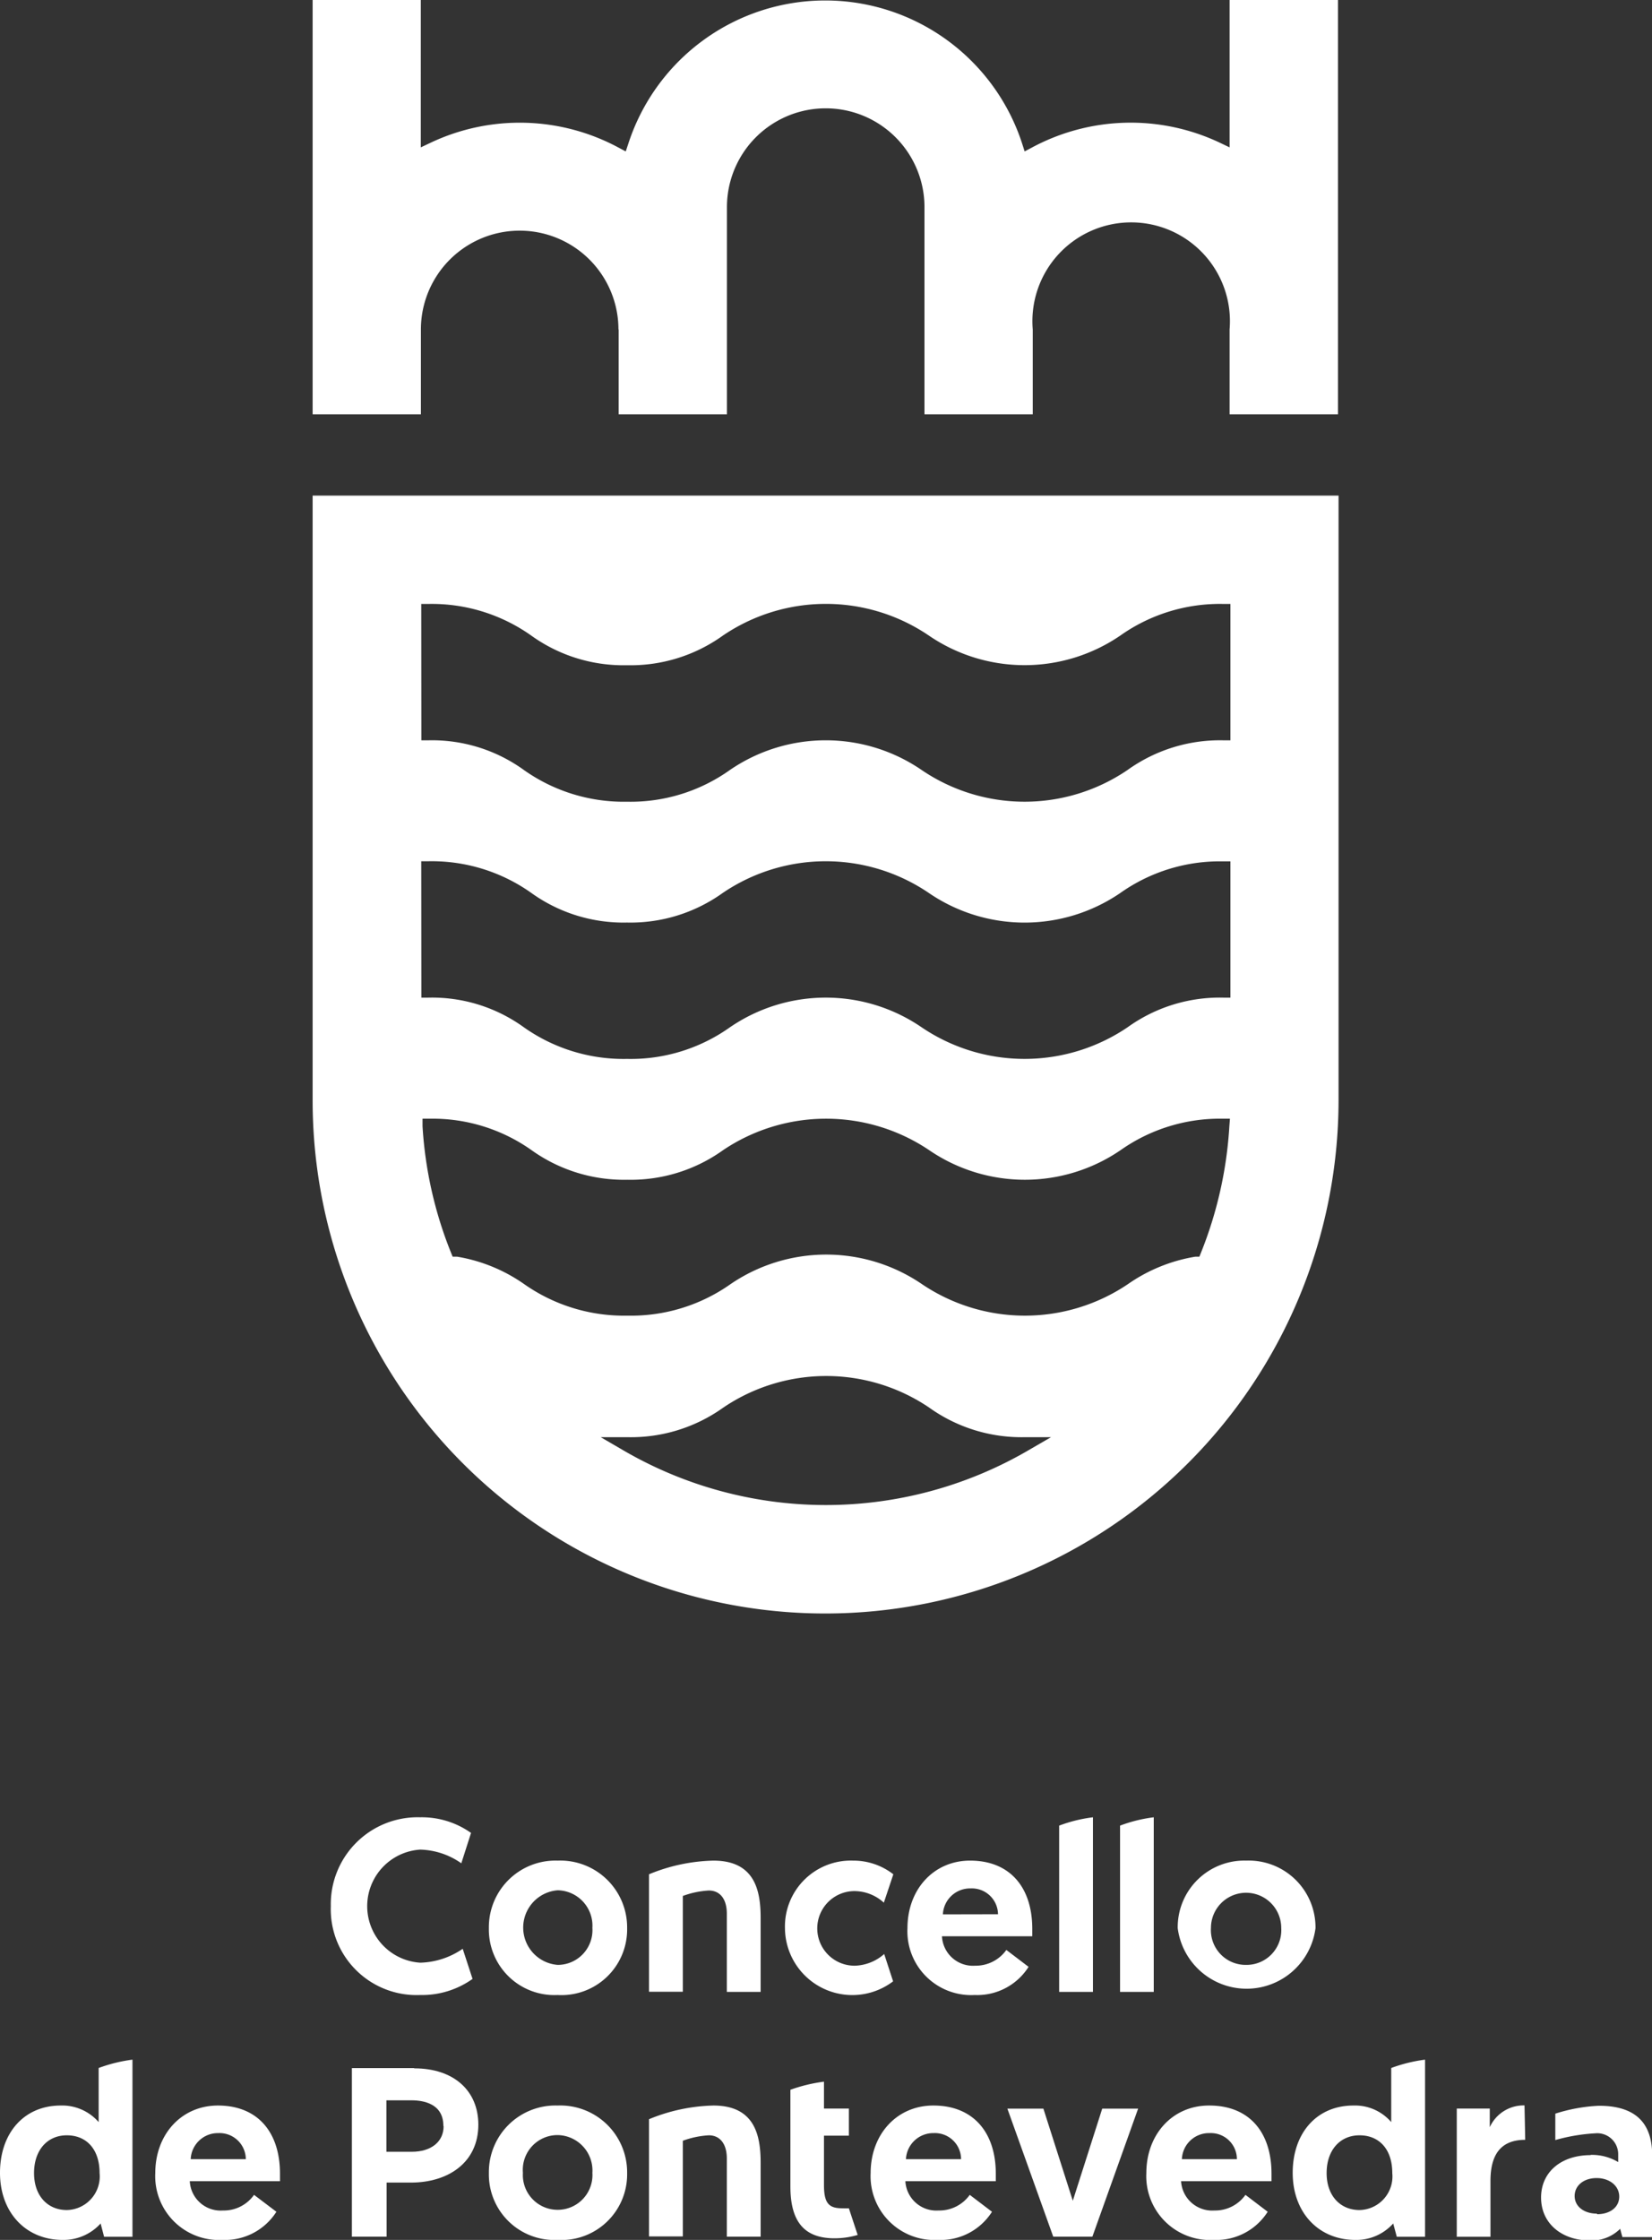 <svg xmlns="http://www.w3.org/2000/svg" viewBox="0 0 142.67 193.34"><rect x="0" y="0" width="142.67" height="193.34" fill="#333333" stroke="none"/><defs><style>.cls-1{fill:#fff;}</style></defs><g id="Capa_2" data-name="Capa 2"><g id="Capa_1-2" data-name="Capa 1"><path class="cls-1" d="M53.43,28.44v7.32h9.35V17.88a8.53,8.53,0,1,1,17.06,0V35.76h9.35V28.44a8.53,8.53,0,1,1,17,0v7.32h9.36V0h-9.36V12.72l-.86-.41a18,18,0,0,0-16.2.42l-.64.34-.22-.69a17.88,17.88,0,0,0-34,0l-.23.69-.64-.34a18,18,0,0,0-16.19-.42l-.87.41V0H27V35.76h9.35V28.44a8.53,8.53,0,0,1,17.06,0"></path><path class="cls-1" d="M71.3,139.27A44.34,44.34,0,0,0,115.6,95V42.78H27V95A44.27,44.27,0,0,0,71.3,139.27m17.52-14.09a34.75,34.75,0,0,1-35,0l-1.94-1.13h2.3a13.71,13.71,0,0,0,8.28-2.55,15.86,15.86,0,0,1,17.79,0,13.7,13.7,0,0,0,8.27,2.55h2.25ZM36.38,52.13H37a14.85,14.85,0,0,1,8.88,2.73,13.64,13.64,0,0,0,8.27,2.56,13.67,13.67,0,0,0,8.28-2.56,15.83,15.83,0,0,1,17.79,0,14.65,14.65,0,0,0,16.53,0,14.89,14.89,0,0,1,8.9-2.73h.61V63.9h-.61a13.7,13.7,0,0,0-8.27,2.56,15.81,15.81,0,0,1-17.79,0,14.65,14.65,0,0,0-16.55,0,14.78,14.78,0,0,1-8.89,2.74,14.92,14.92,0,0,1-8.91-2.74A13.54,13.54,0,0,0,37,63.9h-.61Zm0,22.21H37a14.85,14.85,0,0,1,8.88,2.73,13.64,13.64,0,0,0,8.27,2.56,13.67,13.67,0,0,0,8.26-2.55,15.84,15.84,0,0,1,17.81,0,14.65,14.65,0,0,0,16.53,0,14.89,14.89,0,0,1,8.9-2.73h.61V86.11h-.61a13.64,13.64,0,0,0-8.27,2.56,15.86,15.86,0,0,1-17.79,0,14.65,14.65,0,0,0-16.55,0,14.79,14.79,0,0,1-8.89,2.73,14.92,14.92,0,0,1-8.91-2.73A13.54,13.54,0,0,0,37,86.11h-.61Zm2.71,34.13-.13-.32a34.74,34.74,0,0,1-2.47-10.94l0-.65h.65a14.8,14.8,0,0,1,8.77,2.72,13.73,13.73,0,0,0,8.27,2.55,13.67,13.67,0,0,0,8.26-2.55,15.94,15.94,0,0,1,17.81,0,14.65,14.65,0,0,0,16.52,0,14.9,14.9,0,0,1,8.8-2.72h.65l-.05.65a34.87,34.87,0,0,1-2.46,10.94l-.13.32-.34,0a14.22,14.22,0,0,0-5.83,2.37,15.9,15.9,0,0,1-17.79,0,14.67,14.67,0,0,0-16.53,0,14.9,14.9,0,0,1-8.91,2.72,15,15,0,0,1-8.91-2.72,14.13,14.13,0,0,0-5.8-2.37Z"></path><path class="cls-1" d="M28.57,164.53a7.5,7.5,0,0,1,7.72-7.67,7.35,7.35,0,0,1,4.39,1.35l-.84,2.62a6.44,6.44,0,0,0-3.55-1.18,4.89,4.89,0,0,0,0,9.76,6.74,6.74,0,0,0,3.67-1.2l.85,2.6a7.52,7.52,0,0,1-4.52,1.39,7.41,7.41,0,0,1-7.72-7.67"></path><path class="cls-1" d="M48.16,160.6a5.77,5.77,0,0,1,6,5.83,5.67,5.67,0,0,1-6,5.77,5.66,5.66,0,0,1-5.94-5.77,5.75,5.75,0,0,1,5.94-5.83m0,9a3,3,0,0,0,3-3.19,3.06,3.06,0,0,0-3-3.25,3.23,3.23,0,0,0,0,6.44"></path><path class="cls-1" d="M65.69,165.54v6.39H62.77v-6.75c0-1.23-.56-2-1.56-2a7.77,7.77,0,0,0-2.24.47v8.27H56.05V161.78a15.42,15.42,0,0,1,5.56-1.18c3.59,0,4.08,2.6,4.08,4.94"></path><path class="cls-1" d="M76.35,168.63l.78,2.39a5.82,5.82,0,0,1-9.34-4.59,5.69,5.69,0,0,1,5.87-5.83,5.62,5.62,0,0,1,3.49,1.18l-.82,2.45a3.78,3.78,0,0,0-2.58-1,3.22,3.22,0,0,0,.1,6.44,4,4,0,0,0,2.5-1"></path><path class="cls-1" d="M83.78,160.6c3.42,0,5.37,2.28,5.37,5.9,0,.21,0,.42,0,.63H81.35a2.68,2.68,0,0,0,2.87,2.54,3.24,3.24,0,0,0,2.69-1.36l1.92,1.46a5.25,5.25,0,0,1-4.65,2.43,5.51,5.51,0,0,1-5.81-5.77c0-3.34,2.26-5.83,5.41-5.83m2.41,4.63A2.26,2.26,0,0,0,83.82,163a2.35,2.35,0,0,0-2.39,2.24Z"></path><path class="cls-1" d="M107.61,160.6a5.77,5.77,0,0,1,6,5.83,6,6,0,0,1-11.9,0,5.75,5.75,0,0,1,5.94-5.83m0,9a3,3,0,0,0,3-3.19,3,3,0,1,0-6.07,0,3,3,0,0,0,3,3.19"></path><path class="cls-1" d="M91.47,157.58v14.35h2.92V156.86a12.58,12.58,0,0,0-2.92.72"></path><path class="cls-1" d="M96.73,157.58v14.35h2.91V156.86a12.58,12.58,0,0,0-2.91.72"></path><path class="cls-1" d="M35.76,178.51H30.39v14.55h3v-4.67h2.1c3.22,0,5.82-1.73,5.82-5v0c0-2.93-2.12-4.86-5.53-4.86m2.53,5c0,1.33-1.07,2.2-2.74,2.2H33.37v-4.44h2.18c1,0,2.74.28,2.74,2.2Z"></path><path class="cls-1" d="M65.69,186.68v6.38H62.77v-6.75c0-1.22-.56-2-1.56-2a7.77,7.77,0,0,0-2.24.47v8.26H56.05V182.92a15.42,15.42,0,0,1,5.56-1.18c3.59,0,4.08,2.6,4.08,4.94"></path><path class="cls-1" d="M80.62,181.74C84,181.74,86,184,86,187.63c0,.21,0,.43,0,.64H78.19a2.68,2.68,0,0,0,2.87,2.53,3.23,3.23,0,0,0,2.69-1.35l1.92,1.46A5.25,5.25,0,0,1,81,193.34a5.51,5.51,0,0,1-5.81-5.77c0-3.34,2.26-5.83,5.41-5.83M83,186.37a2.26,2.26,0,0,0-2.37-2.25,2.36,2.36,0,0,0-2.39,2.25Z"></path><path class="cls-1" d="M18.82,181.74c3.42,0,5.36,2.28,5.36,5.89,0,.21,0,.43,0,.64H16.39a2.67,2.67,0,0,0,2.87,2.53,3.2,3.2,0,0,0,2.68-1.35l1.93,1.46a5.26,5.26,0,0,1-4.65,2.43,5.51,5.51,0,0,1-5.81-5.77c0-3.34,2.26-5.83,5.41-5.83m2.41,4.63a2.27,2.27,0,0,0-2.37-2.25,2.35,2.35,0,0,0-2.39,2.25Z"></path><path class="cls-1" d="M48.16,181.74a5.77,5.77,0,0,1,6,5.83,5.67,5.67,0,0,1-6,5.77,5.66,5.66,0,0,1-5.94-5.77,5.75,5.75,0,0,1,5.94-5.83m0,9a3,3,0,0,0,3-3.19,3.06,3.06,0,0,0-3-3.26,3,3,0,0,0-3,3.26,3,3,0,0,0,3,3.19"></path><polygon class="cls-1" points="90.96 193.06 87 182.01 90.11 182.01 92.65 189.96 95.19 182.01 98.29 182.01 94.34 193.06 90.96 193.06"></polygon><path class="cls-1" d="M104.44,181.74c3.43,0,5.37,2.28,5.37,5.89,0,.21,0,.43,0,.64H102a2.69,2.69,0,0,0,2.88,2.53,3.21,3.21,0,0,0,2.68-1.35l1.92,1.46a5.25,5.25,0,0,1-4.65,2.43A5.51,5.51,0,0,1,99,187.57c0-3.34,2.26-5.83,5.41-5.83m2.41,4.63a2.25,2.25,0,0,0-2.36-2.25,2.34,2.34,0,0,0-2.39,2.25Z"></path><path class="cls-1" d="M131.72,184.7c-2.17,0-3,1.35-3,3.55v4.82h-2.91V182h2.85v1.61a3.21,3.21,0,0,1,3-1.88Z"></path><path class="cls-1" d="M73.31,190.61a5,5,0,0,1-.53,0c-1.12,0-1.62-.33-1.62-2v-4.27h2.15V182H71.16v-2.32a13.63,13.63,0,0,0-2.9.7v8.34c0,3,1.16,4.48,3.81,4.48a7,7,0,0,0,2-.29Z"></path><path class="cls-1" d="M120.15,183.17a4.12,4.12,0,0,0-3.27-1.43c-3.17,0-5.24,2.38-5.24,5.81s2.24,5.79,5.41,5.79a4.27,4.27,0,0,0,3.27-1.42l.31,1.15h2.44V177.78a13.22,13.22,0,0,0-2.92.72Zm.09,4.4a2.9,2.9,0,0,1-2.83,3.19c-1.65,0-2.84-1.22-2.84-3.19s1.15-3.26,2.84-3.26,2.83,1.19,2.83,3.26"></path><path class="cls-1" d="M8.52,183.17a4.17,4.17,0,0,0-3.28-1.43c-3.17,0-5.24,2.38-5.24,5.81s2.24,5.79,5.41,5.79a4.32,4.32,0,0,0,3.28-1.42l.3,1.15h2.45V177.78a13.22,13.22,0,0,0-2.92.72Zm.08,4.4a2.9,2.9,0,0,1-2.83,3.19c-1.65,0-2.83-1.22-2.83-3.19s1.14-3.26,2.83-3.26,2.83,1.19,2.83,3.26"></path><path class="cls-1" d="M137.36,186a4.43,4.43,0,0,1,2.39.62v-.72a1.81,1.81,0,0,0-2-1.76,15.67,15.67,0,0,0-3.43.58v-2.28a14.53,14.53,0,0,1,3.76-.68c3.55,0,4.61,1.86,4.61,4.33v7h-2.58l-.19-.71a3.47,3.47,0,0,1-2.68,1c-2.24,0-4.15-1.37-4.15-3.7,0-2.18,1.71-3.66,4.29-3.66m.55,5.1c1.1,0,1.91-.59,1.91-1.52S139,188,137.89,188s-1.9.64-1.9,1.55.82,1.52,1.92,1.52"></path></g></g></svg>